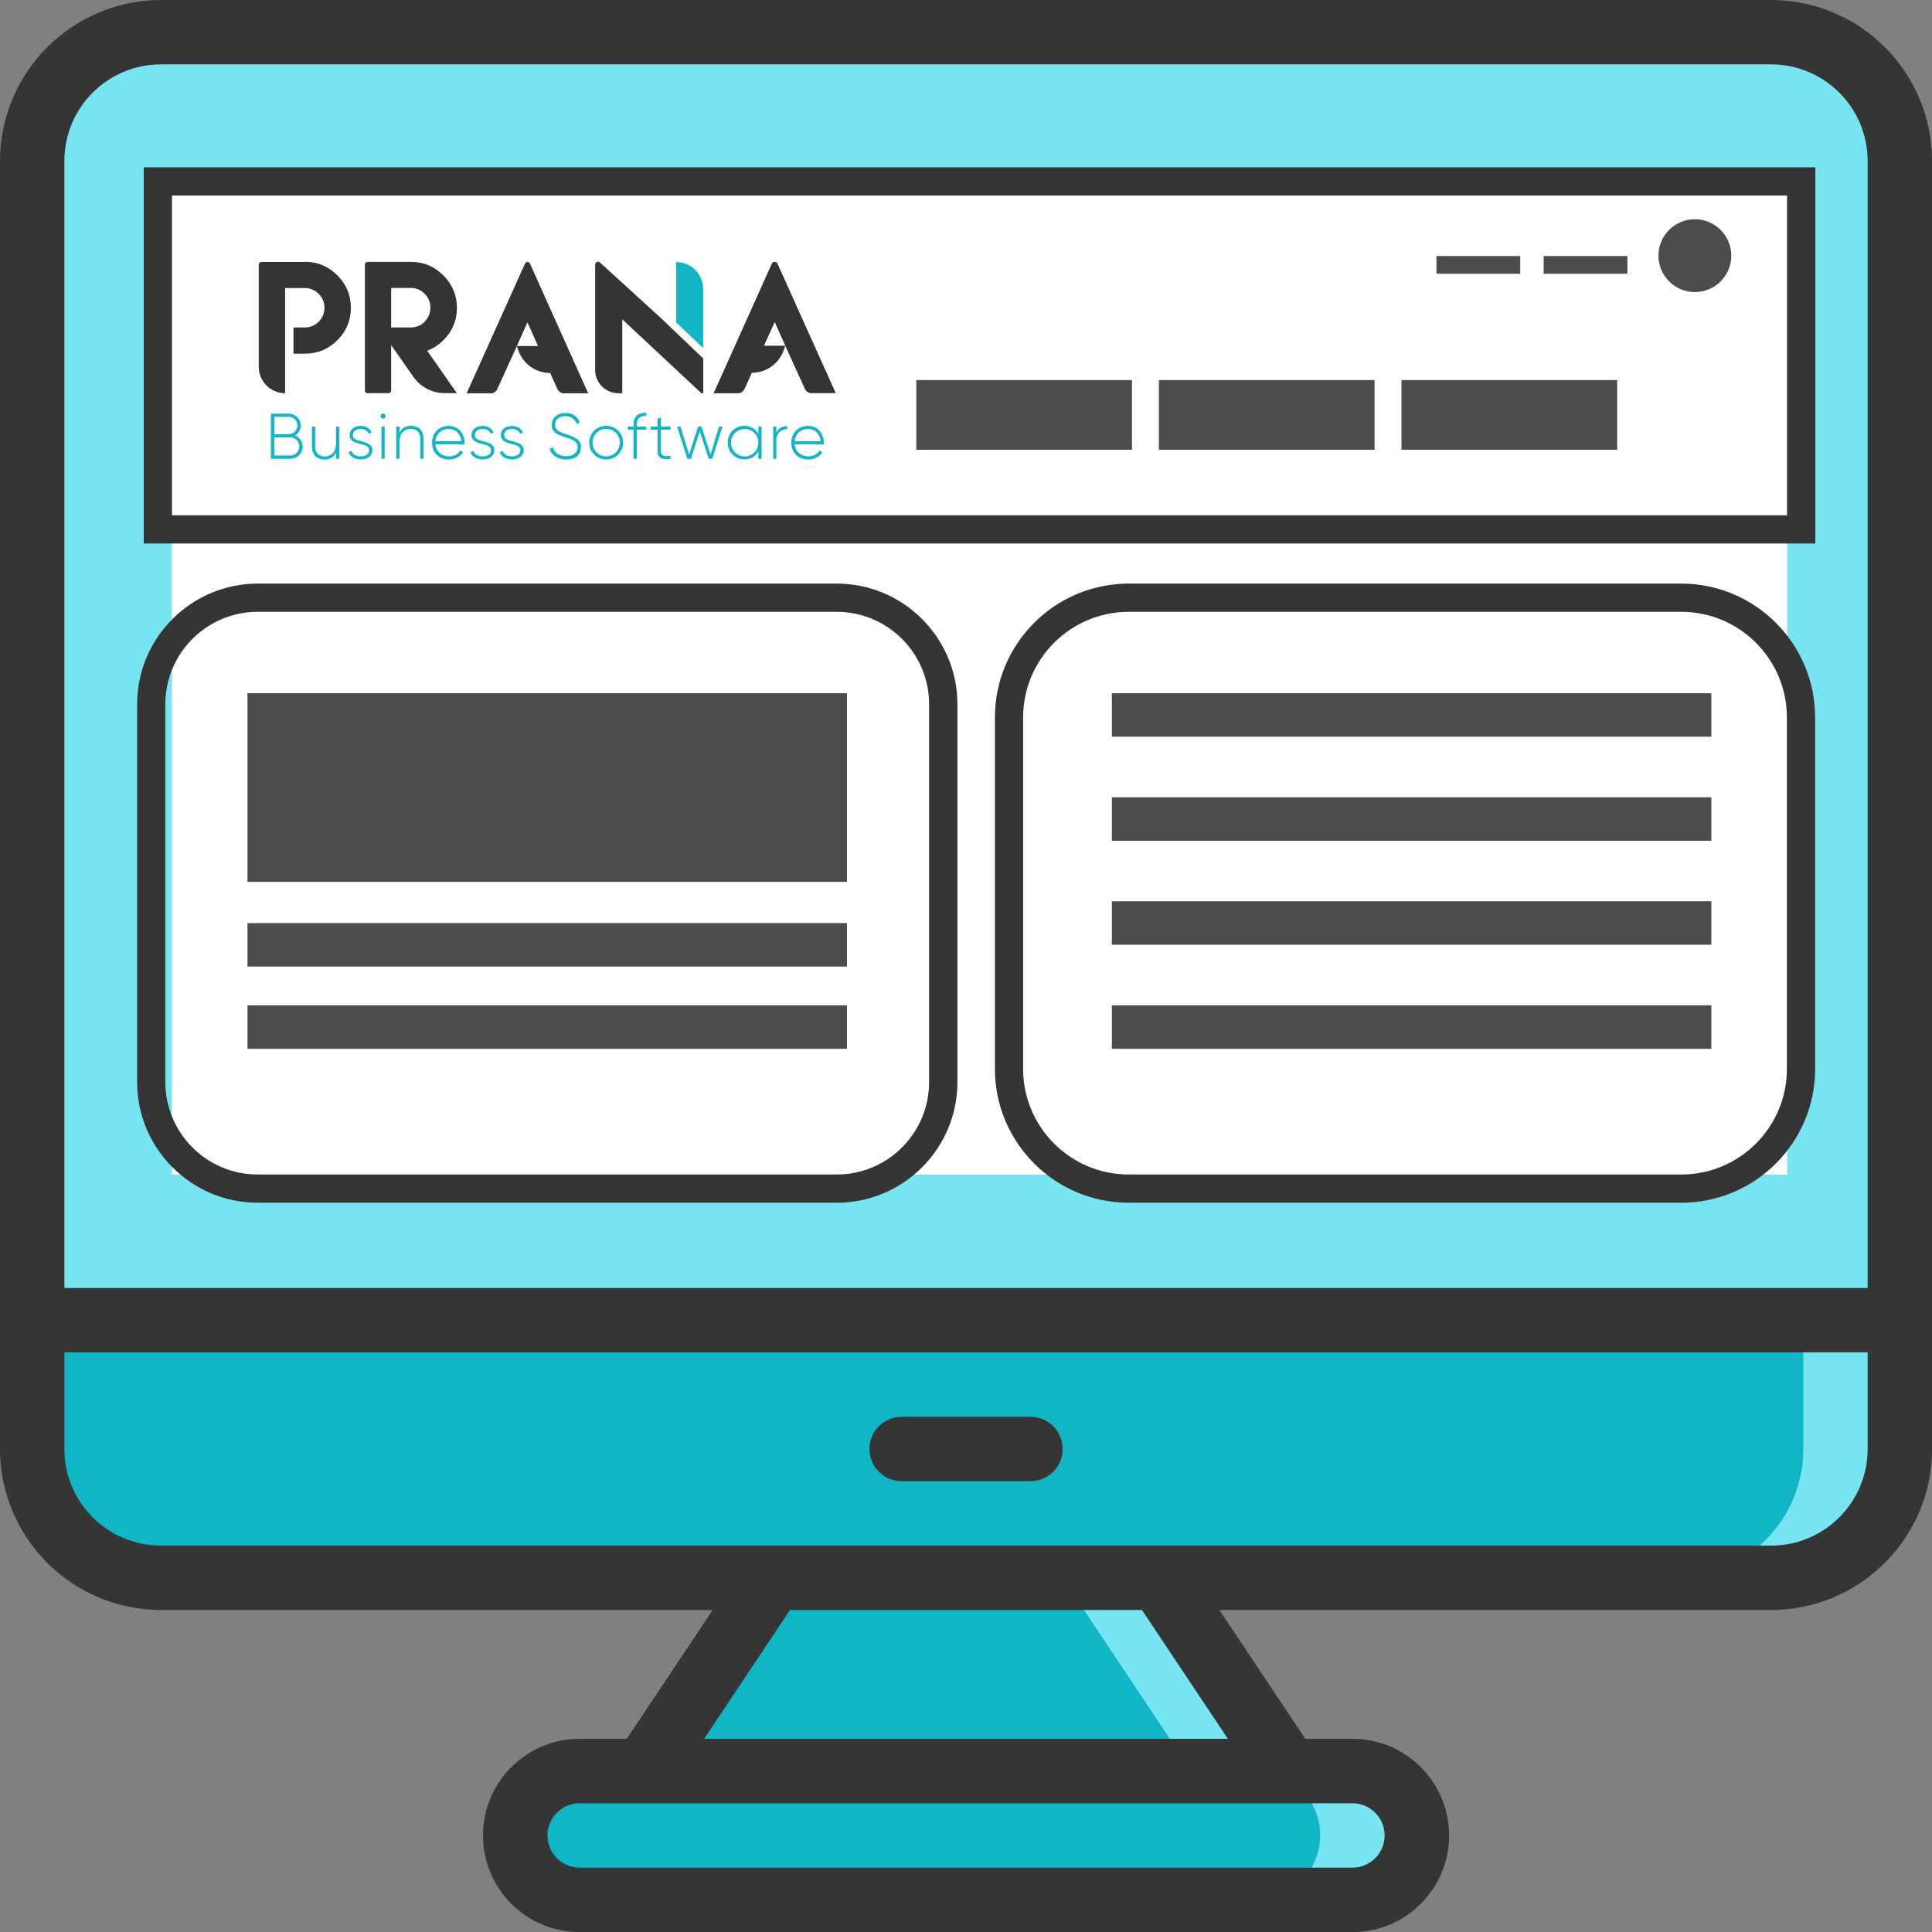 <?xml version="1.0" encoding="UTF-8"?>
<svg id="Capa_2" data-name="Capa 2" xmlns="http://www.w3.org/2000/svg" viewBox="0 0 205.32 205.32">
  <rect x="0" y="0" width="205.32" height="205.32" fill="#808080" stroke="none"/>
  <defs>
    <style>
      .cls-1 {
        fill: #fff;
      }

      .cls-2 {
        fill: #4c4c4c;
      }

      .cls-3 {
        fill: #77e5f1;
      }

      .cls-4 {
        stroke-dasharray: 0 0 0 0 12.9 12.9 10.75 12.9;
      }

      .cls-4, .cls-5, .cls-6, .cls-7, .cls-8 {
        fill: none;
        stroke: #10b5c6;
        stroke-linecap: round;
        stroke-miterlimit: 10;
        stroke-width: 2px;
      }

      .cls-5 {
        stroke-dasharray: 0 0 0 0 3.4 3.4 2.83 3.4;
      }

      .cls-9 {
        fill: #353435;
      }

      .cls-10 {
        fill: #353535;
      }

      .cls-11 {
        fill: #10b5c6;
      }

      .cls-6 {
        stroke-dasharray: 0 0 0 0 2.89 2.89 2.41 2.89;
      }

      .cls-7 {
        stroke-dasharray: 0 0 0 0 0 0 12.9 10.75 12.9 12.9 10.75 12.9;
      }

      .cls-12 {
        fill: #12b5c6;
      }
    </style>
  </defs>
  <g id="Capa_1-2" data-name="Capa 1">
    <g>
      <g>
        <line class="cls-8" x1="15.79" y1="75.46" x2="15.79" y2="81.46"/>
        <line class="cls-5" x1="15.79" y1="84.29" x2="15.79" y2="95.61"/>
        <polyline class="cls-8" points="15.79 97.31 15.79 103.31 21.79 103.31"/>
        <line class="cls-4" x1="32.54" y1="103.31" x2="75.54" y2="103.31"/>
        <polyline class="cls-7" points="81.99 103.31 88.44 103.31 148.64 103.31"/>
        <polyline class="cls-8" points="155.09 103.31 161.09 103.31 161.09 97.31"/>
        <line class="cls-6" x1="161.09" y1="94.9" x2="161.09" y2="85.27"/>
        <line class="cls-8" x1="161.09" y1="83.83" x2="161.09" y2="77.83"/>
      </g>
      <g id="Icons">
        <path class="cls-3" d="M201.9,17.11v123.19H3.42V17.11c0-7.56,6.13-13.69,13.69-13.69H188.21c7.56,0,13.69,6.13,13.69,13.69Z"/>
        <path class="cls-11" d="M201.9,140.3v13.69c0,7.56-6.13,13.69-13.69,13.69H17.11c-7.56,0-13.69-6.13-13.69-13.69v-13.69H201.9Z"/>
        <path class="cls-3" d="M191.64,140.3v13.69c0,7.56-6.13,13.69-13.69,13.69h10.27c7.56,0,13.69-6.13,13.69-13.69v-13.69h-10.27Z"/>
        <path class="cls-11" d="M61.6,188.21h82.13c3.78,0,6.84,3.06,6.84,6.84h0c0,3.78-3.06,6.84-6.84,6.84H61.6c-3.78,0-6.84-3.06-6.84-6.84h0c0-3.78,3.06-6.84,6.84-6.84Z"/>
        <path class="cls-3" d="M143.73,188.21h-10.27c3.78,0,6.84,3.06,6.84,6.84s-3.06,6.84-6.84,6.84h10.27c3.78,0,6.84-3.06,6.84-6.84s-3.06-6.84-6.84-6.84Z"/>
        <path class="cls-11" d="M123.19,167.68h-41.06l-13.69,20.53h68.44l-13.69-20.53Z"/>
        <path class="cls-3" d="M123.19,167.68h-10.27l13.69,20.53h10.27l-13.69-20.53Z"/>
      </g>
      <g id="Icons_copy" data-name="Icons copy">
        <path class="cls-10" d="M188.21,0H17.11C7.67,.01,.01,7.67,0,17.11V153.99c.01,9.45,7.67,17.1,17.11,17.11h58.63l-9.13,13.69h-5.01c-5.67,0-10.27,4.6-10.27,10.27s4.6,10.27,10.27,10.27h82.13c5.67,0,10.27-4.6,10.27-10.27s-4.6-10.27-10.27-10.27h-5.01l-9.13-13.69h58.63c9.45-.01,17.1-7.67,17.11-17.11V17.11c-.01-9.45-7.67-17.1-17.11-17.11ZM17.11,6.84H188.21c5.67,0,10.27,4.6,10.27,10.27v119.77H6.84V17.11c0-5.67,4.6-10.27,10.27-10.27ZM147.15,195.06c0,1.89-1.53,3.42-3.42,3.42H61.6c-1.89,0-3.42-1.53-3.42-3.42s1.53-3.42,3.42-3.42h82.13c1.89,0,3.42,1.53,3.42,3.42Zm-16.66-10.27h-55.66l9.13-13.69h37.4l9.13,13.69Zm57.72-20.53H17.11c-5.67,0-10.27-4.6-10.27-10.27v-10.27H198.48v10.27c0,5.67-4.6,10.27-10.27,10.27Z"/>
        <path class="cls-10" d="M109.51,150.57h-13.69c-1.89,0-3.42,1.53-3.42,3.42s1.53,3.42,3.42,3.42h13.69c1.89,0,3.42-1.53,3.42-3.42s-1.53-3.42-3.42-3.42Z"/>
      </g>
      <rect class="cls-1" x="18.27" y="20.78" width="171.66" height="104.04"/>
      <g>
        <path class="cls-9" d="M75.83,41.79h.61s1.86,0,1.86,0h.12c.3,0,.57-.18,.7-.45l.73-1.61,.04-.11c1.56,0,2.95-1,3.43-2.49l.13-.39,2.1,4.61c.12,.26,.38,.43,.67,.43h.13s1.86,0,1.86,0h.61s-6.19-13.75-6.19-13.75h0c-.12-.27-.49-.27-.61,0l-6.18,13.76Zm7.62-5.05h0s0,0,0,0h0Zm-2.26,0l1.14-2.52,1.13,2.52h-2.25s-.01,0-.01,0Z"/>
        <path class="cls-12" d="M74.73,37l-2.87-2.73v-6.42c1.58,0,2.87,1.28,2.87,2.87v6.29Z"/>
        <g>
          <g>
            <path class="cls-12" d="M32.17,47.45c0,.73-.58,1.31-1.31,1.31h-2.07v-4.8h1.91c.7,0,1.26,.57,1.26,1.26,0,.47-.25,.85-.62,1.05,.48,.19,.82,.63,.82,1.18Zm-3.02-3.15v1.84s1.55,0,1.55,0c.49,0,.9-.41,.9-.92s-.4-.92-.9-.92h-1.55Zm2.66,3.15c0-.54-.43-.97-.95-.97h-1.71s0,1.93,0,1.93h1.71c.52,0,.95-.43,.95-.97Z"/>
            <path class="cls-12" d="M36.05,45.33v3.43h-.34v-.65c-.26,.51-.7,.73-1.23,.73-.82,0-1.33-.54-1.33-1.37v-2.13h.35v2.13c0,.63,.36,1.04,1.01,1.04s1.2-.44,1.2-1.37v-1.81h.34Z"/>
            <path class="cls-12" d="M39.58,47.86c0,.56-.49,.97-1.23,.97-.69,0-1.14-.32-1.3-.76l.29-.17c.12,.37,.49,.6,1.01,.6,.48,0,.88-.21,.88-.64,0-.93-2.08-.4-2.08-1.63,0-.54,.47-.97,1.17-.97,.56,0,.98,.27,1.17,.69l-.29,.16c-.14-.36-.5-.52-.88-.52-.45,0-.82,.23-.82,.65,0,.92,2.08,.38,2.08,1.63Z"/>
            <path class="cls-12" d="M40.44,44.22c0-.14,.12-.27,.27-.27s.27,.12,.27,.27-.12,.27-.27,.27-.27-.12-.27-.27Zm.1,1.1h.34v3.43h-.34v-3.43Z"/>
            <path class="cls-12" d="M45.01,46.62v2.13h-.35v-2.13c0-.63-.36-1.04-1.01-1.04s-1.2,.44-1.2,1.37v1.81h-.34v-3.43h.34v.65c.26-.51,.7-.73,1.23-.73,.82,0,1.33,.54,1.33,1.37Z"/>
            <path class="cls-12" d="M49.38,47.06c0,.05,0,.11,0,.16h-3.11c.08,.78,.67,1.28,1.45,1.28,.56,0,.99-.26,1.19-.62l.3,.18c-.28,.47-.82,.78-1.5,.78-1.06,0-1.8-.75-1.8-1.79s.73-1.79,1.78-1.79,1.69,.86,1.69,1.8Zm-3.11-.17h2.76c-.08-.84-.67-1.3-1.34-1.3-.78,0-1.35,.54-1.42,1.3Z"/>
            <path class="cls-12" d="M52.53,47.86c0,.56-.49,.97-1.23,.97-.69,0-1.14-.32-1.3-.76l.29-.17c.12,.37,.49,.6,1.01,.6,.48,0,.89-.21,.89-.64,0-.93-2.08-.4-2.08-1.63,0-.54,.47-.97,1.17-.97,.56,0,.98,.27,1.17,.69l-.29,.16c-.14-.36-.5-.52-.88-.52-.45,0-.82,.23-.82,.65,0,.92,2.08,.38,2.08,1.63Z"/>
            <path class="cls-12" d="M55.65,47.86c0,.56-.49,.97-1.23,.97-.69,0-1.14-.32-1.3-.76l.29-.17c.12,.37,.49,.6,1.01,.6,.48,0,.89-.21,.89-.64,0-.93-2.08-.4-2.08-1.63,0-.54,.47-.97,1.17-.97,.56,0,.98,.27,1.17,.69l-.29,.16c-.14-.36-.5-.52-.88-.52-.45,0-.82,.23-.82,.65,0,.92,2.08,.38,2.08,1.63Z"/>
            <path class="cls-12" d="M58.42,47.7l.32-.19c.16,.58,.65,.97,1.44,.97s1.21-.41,1.21-.96c0-.58-.51-.8-1.24-1.03-.8-.26-1.52-.49-1.52-1.32,0-.79,.64-1.29,1.45-1.29s1.31,.45,1.54,1.01l-.31,.17c-.18-.43-.55-.83-1.24-.83s-1.08,.39-1.08,.93c0,.58,.49,.75,1.17,.98,.85,.28,1.59,.55,1.59,1.38s-.62,1.32-1.58,1.32c-.9,0-1.54-.45-1.76-1.13Z"/>
            <path class="cls-12" d="M62.62,47.04c0-1.02,.8-1.79,1.8-1.79s1.8,.78,1.8,1.79-.8,1.79-1.8,1.79-1.8-.78-1.8-1.79Zm3.25,0c0-.82-.63-1.46-1.45-1.46s-1.45,.65-1.45,1.46,.64,1.46,1.45,1.46,1.45-.64,1.45-1.46Z"/>
            <path class="cls-12" d="M67.67,45.14v.19s1.02,0,1.02,0v.34h-1.02s0,3.09,0,3.09h-.35v-3.09s-.59,0-.59,0v-.34h.59s0-.19,0-.19c0-.84,.47-1.33,1.37-1.26v.33c-.7-.05-1.02,.27-1.02,.93Z"/>
            <path class="cls-12" d="M70.24,45.66v2.23c0,.6,.32,.62,1.02,.56v.31c-.9,.14-1.37-.08-1.37-.86v-2.23s-.75,0-.75,0v-.34h.75s0-.86,0-.86l.35-.1v.96s1.02,0,1.02,0v.34h-1.02Z"/>
            <path class="cls-12" d="M76.78,45.33l-1.08,3.43h-.38s-.95-2.92-.95-2.92l-.95,2.92h-.38s-1.08-3.43-1.08-3.43h.36s.91,2.98,.91,2.98l.96-2.98h.36s.96,2.98,.96,2.98l.91-2.98h.36Z"/>
            <path class="cls-12" d="M80.94,45.33v3.43h-.35v-.78c-.29,.51-.82,.85-1.48,.85-.97,0-1.78-.78-1.78-1.79s.8-1.79,1.78-1.79c.66,0,1.19,.34,1.48,.85v-.78h.35Zm-.35,1.72c0-.82-.63-1.46-1.45-1.46s-1.45,.65-1.45,1.46,.64,1.46,1.45,1.46,1.45-.64,1.45-1.46Z"/>
            <path class="cls-12" d="M83.66,45.28v.33c-.59,0-1.15,.36-1.15,1.24v1.91h-.34v-3.43h.34v.67c.23-.54,.68-.72,1.15-.72Z"/>
            <path class="cls-12" d="M87.56,47.06c0,.05,0,.11,0,.16h-3.11c.08,.78,.67,1.28,1.45,1.28,.56,0,.99-.26,1.19-.62l.3,.18c-.28,.47-.82,.78-1.5,.78-1.06,0-1.8-.75-1.8-1.79s.73-1.79,1.78-1.79,1.69,.86,1.69,1.8Zm-3.11-.17h2.76c-.08-.84-.67-1.3-1.34-1.3-.78,0-1.35,.54-1.42,1.3Z"/>
          </g>
          <path class="cls-9" d="M63.25,28.1v11.23c0,1.36,1.1,2.46,2.46,2.46h.42s0-7.85,0-7.85l8.4,7.84c.08,.07,.21,.02,.21-.09v-3.59s-4.6-4.39-4.6-4.39l-6.39-5.82c-.19-.17-.49-.04-.49,.21"/>
        </g>
        <path class="cls-9" d="M47.67,35.52c.59-.83,.89-1.76,.89-2.8,0-1.34-.48-2.49-1.44-3.45-.96-.96-2.11-1.44-3.45-1.44h-1.48s-.61,0-.61,0h-.34s-2.17,0-2.17,0c-.16,0-.29,.13-.29,.29v4.59s0,4.88,0,4.88v3.94c0,.14,.11,.25,.25,.25h2.27c.15,0,.27-.12,.27-.27v-4.84s2.36,3.38,2.36,3.38c.76,1.08,1.99,1.73,3.31,1.73h1.31s-3.15-4.51-3.15-4.51c.92-.35,1.67-.93,2.26-1.76m-2.52-1.32c-.41,.41-.9,.61-1.48,.61h-2.09v-2.1s0-2.1,0-2.1h1.93s.02,0,.02,0h.13c.58,0,1.07,.21,1.48,.62,.41,.41,.61,.9,.61,1.48s-.21,1.07-.61,1.48"/>
        <path class="cls-9" d="M55.75,28.11l-6.16,13.69h.61s1.85,0,1.85,0h.12c.29,0,.55-.17,.67-.43l2.09-4.59,.13,.39c.48,1.48,1.86,2.47,3.42,2.47h0l.04,.11,.72,1.6c.12,.27,.39,.45,.69,.45h.12s1.85,0,1.85,0h.61s-6.15-13.7-6.15-13.7l-.04-.09c-.1-.23-.42-.23-.52,0l-.05,.1Zm-.82,8.66l1.12-2.51,1.13,2.51h-.01s-2.24,0-2.24,0Z"/>
        <path class="cls-9" d="M32.39,27.84h-2.09s-2.51,0-2.51,0c-.16,0-.29,.13-.29,.29v4.59s0,4.88,0,4.88v1.39c0,1.54,1.25,2.8,2.8,2.8v-4.19h0s0-2.79,0-2.79h0v-2.1s0-2.1,0-2.1h2.09c.58,0,1.07,.21,1.48,.62,.41,.41,.61,.9,.61,1.48s-.2,1.07-.61,1.48c-.41,.41-.9,.61-1.48,.61h-.48s-.72,0-.72,0v1.34s0,1.45,0,1.45h1.2c1.35,0,2.5-.48,3.46-1.43,.96-.96,1.44-2.11,1.44-3.45s-.48-2.49-1.44-3.45c-.96-.96-2.11-1.44-3.46-1.44"/>
      </g>
      <path class="cls-10" d="M189.92,20.78V54.76H18.27V20.78H189.92m3-3H15.27V57.76H192.92V17.78h0Z"/>
      <path class="cls-10" d="M88.91,65.02c5.43,0,9.83,4.4,9.83,9.83v40.14c0,5.43-4.4,9.83-9.83,9.83H27.4c-5.43,0-9.83-4.4-9.83-9.83v-40.14c0-5.43,4.4-9.83,9.83-9.83h61.52m0-3H27.4c-7.07,0-12.83,5.75-12.83,12.83v40.14c0,7.07,5.75,12.83,12.83,12.83h61.52c7.07,0,12.83-5.75,12.83-12.83v-40.14c0-7.07-5.75-12.83-12.83-12.83h0Z"/>
      <path class="cls-10" d="M178.67,65.02c6.2,0,11.23,5.03,11.23,11.23v37.34c0,6.2-5.03,11.23-11.23,11.23h-58.71c-6.2,0-11.23-5.03-11.23-11.23v-37.34c0-6.2,5.03-11.23,11.23-11.23h58.71m0-3h-58.71c-7.85,0-14.23,6.38-14.23,14.23v37.34c0,7.85,6.38,14.23,14.23,14.23h58.71c7.85,0,14.23-6.38,14.23-14.23v-37.34c0-7.85-6.38-14.23-14.23-14.23h0Z"/>
      <rect class="cls-2" x="118.16" y="73.67" width="63.71" height="4.62"/>
      <rect class="cls-2" x="118.16" y="84.73" width="63.71" height="4.62"/>
      <rect class="cls-2" x="118.16" y="95.78" width="63.71" height="4.62"/>
      <rect class="cls-2" x="118.16" y="106.84" width="63.71" height="4.62"/>
      <rect class="cls-2" x="26.3" y="73.67" width="63.71" height="20.05"/>
      <rect class="cls-2" x="97.38" y="40.39" width="22.92" height="7.41"/>
      <rect class="cls-2" x="123.16" y="40.39" width="22.92" height="7.41"/>
      <rect class="cls-2" x="148.94" y="40.39" width="22.92" height="7.41"/>
      <rect class="cls-2" x="26.3" y="98.1" width="63.71" height="4.62"/>
      <rect class="cls-2" x="26.3" y="106.84" width="63.71" height="4.62"/>
      <circle class="cls-2" cx="180.12" cy="27.17" r="3.87"/>
      <rect class="cls-2" x="164.05" y="27.21" width="8.9" height="1.88"/>
      <rect class="cls-2" x="152.66" y="27.21" width="8.9" height="1.88"/>
    </g>
  </g>
</svg>
